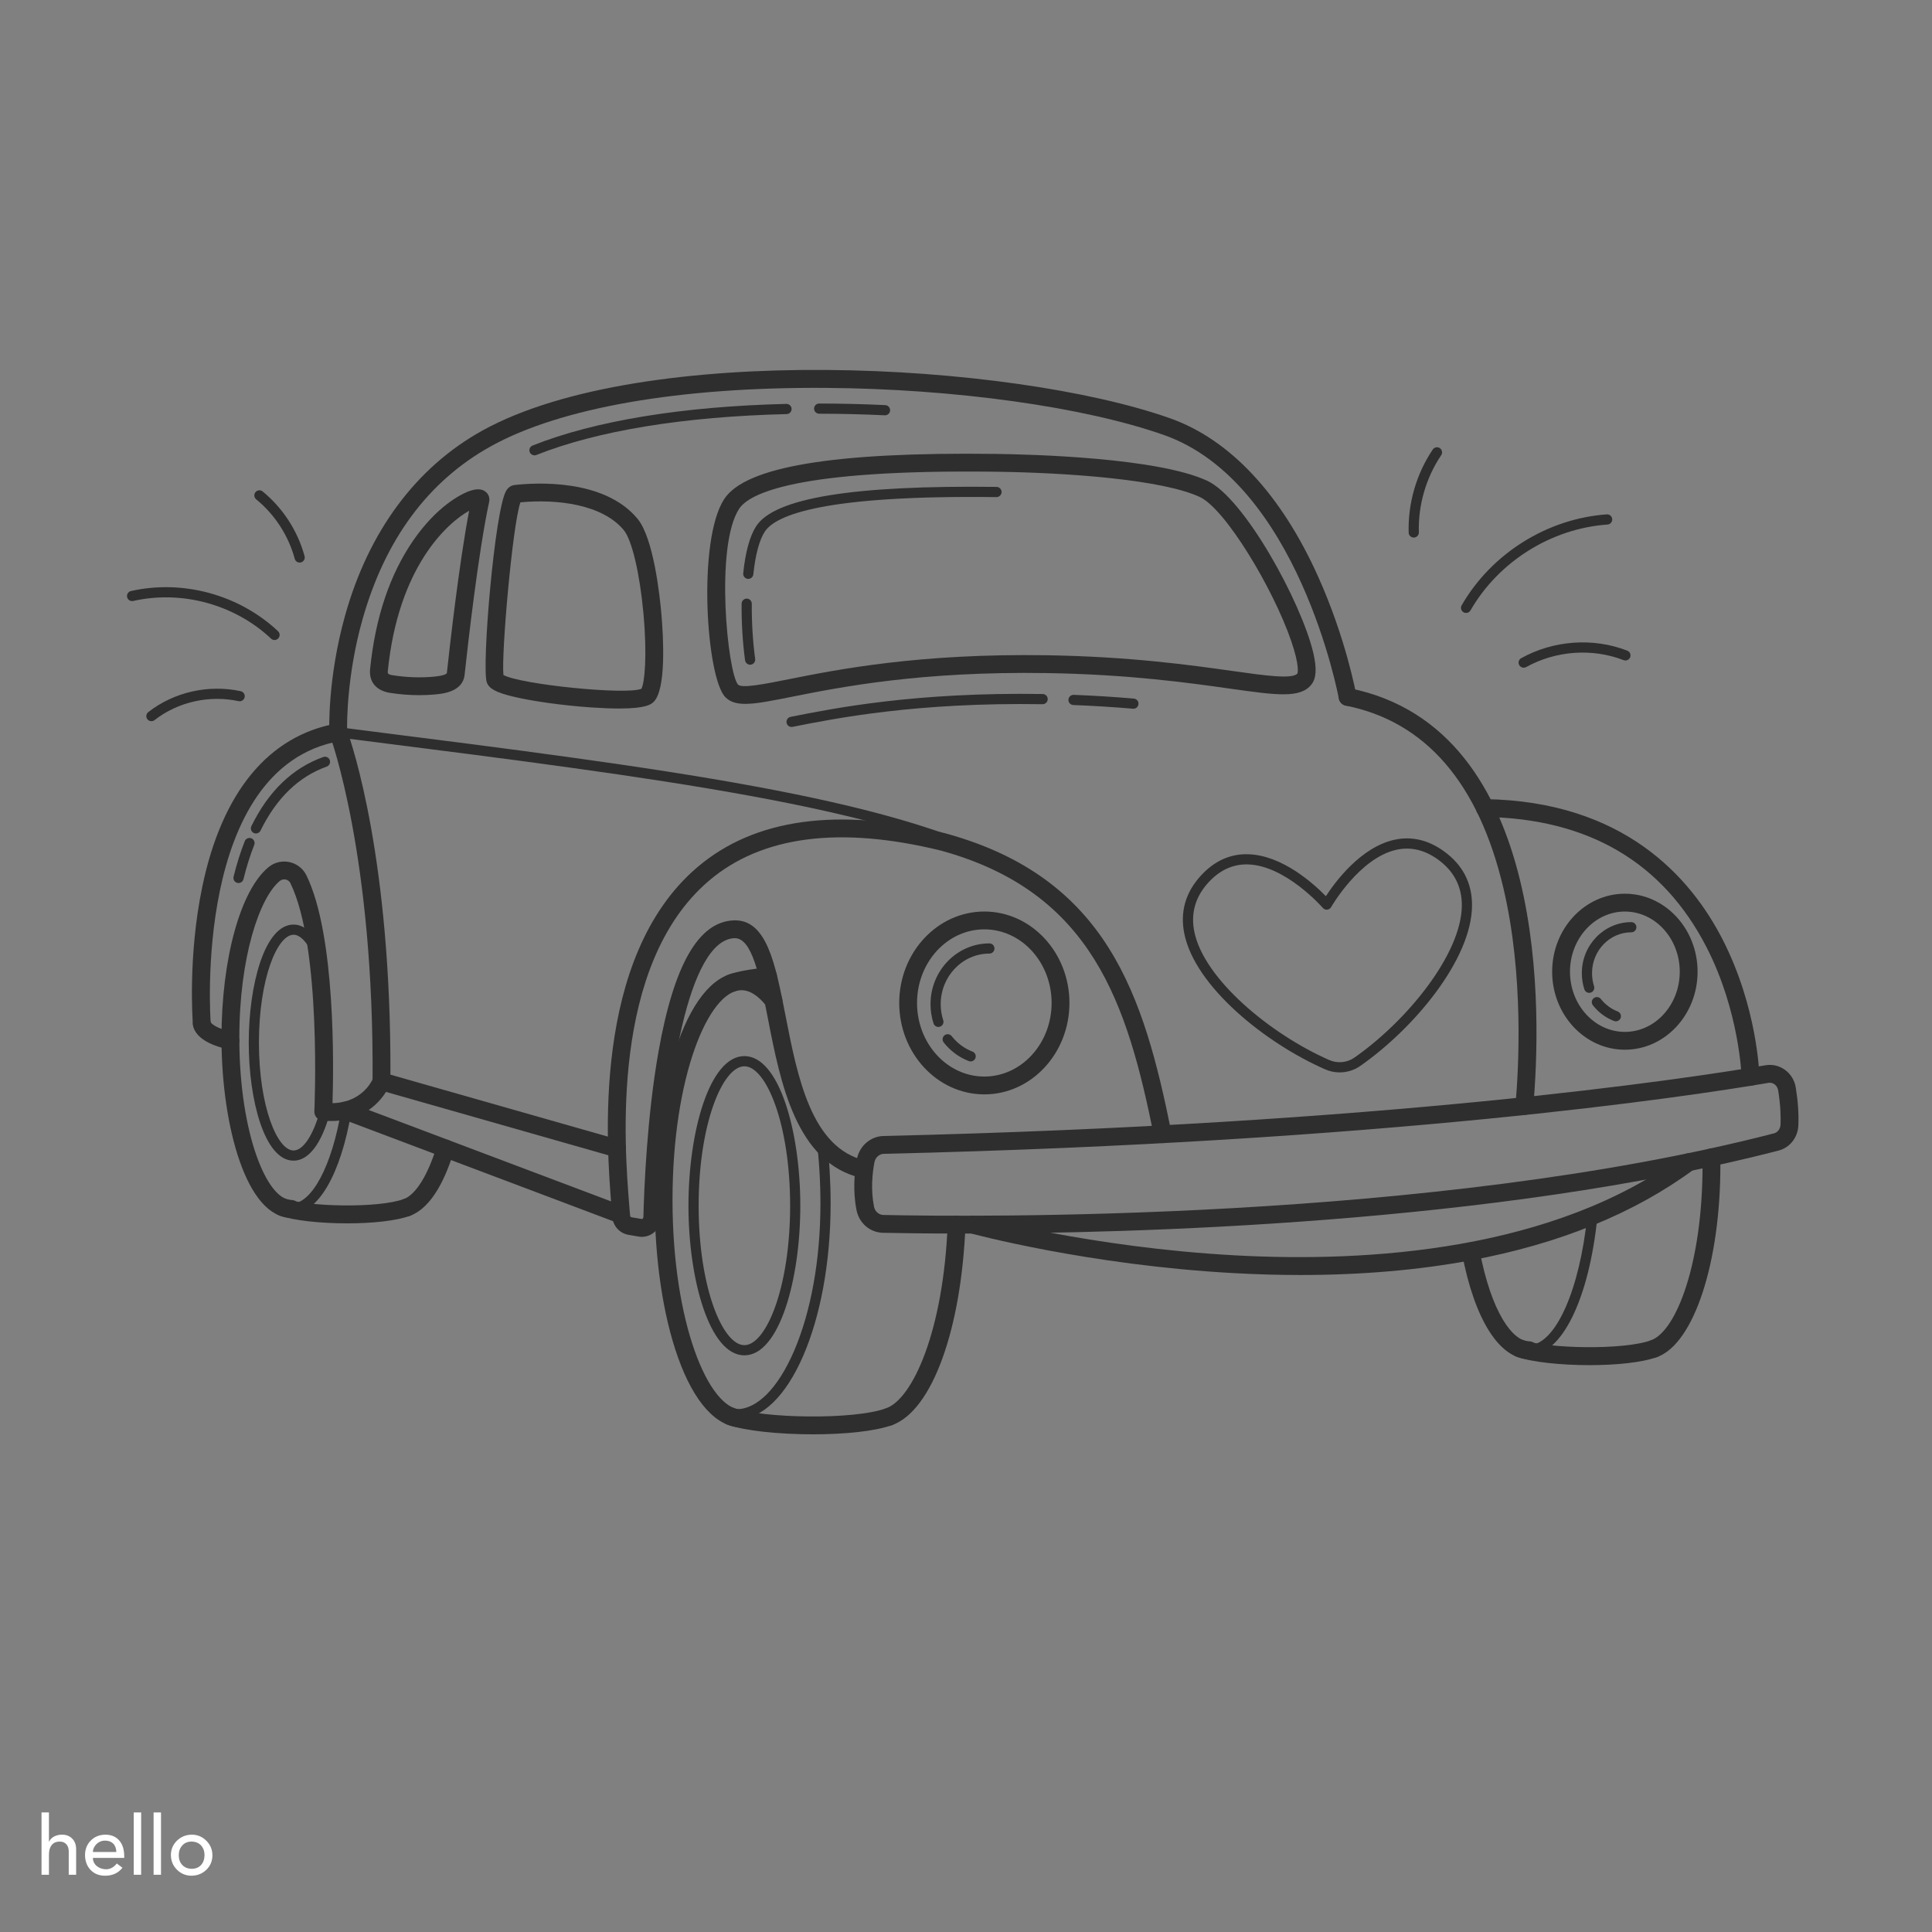 <svg xmlns="http://www.w3.org/2000/svg" xmlns:xlink="http://www.w3.org/1999/xlink" width="500" zoomAndPan="magnify" viewBox="0 0 375 375" height="500" preserveAspectRatio="xMidYMid meet" version="1.0"><rect x="0" y="0" width="375" height="375" fill="#808080" stroke="none"/><defs><g/><clipPath id="3750262f90"><path d="M 24.465 113 L 55 113 L 55 125 L 24.465 125 Z M 24.465 113 " clip-rule="nonzero"/></clipPath><clipPath id="1732768324"><path d="M 165 206 L 349.215 206 L 349.215 240 L 165 240 Z M 165 206 " clip-rule="nonzero"/></clipPath><clipPath id="9592512a57"><path d="M 140 273 L 175 273 L 175 278.566 L 140 278.566 Z M 140 273 " clip-rule="nonzero"/></clipPath></defs><path fill="#2e2e2e" d="M 284.562 118.973 C 284.395 118.973 284.227 118.93 284.07 118.84 C 283.598 118.566 283.434 117.965 283.707 117.488 C 289.512 107.426 300.305 100.664 311.875 99.84 C 312.422 99.801 312.891 100.211 312.93 100.758 C 312.969 101.301 312.559 101.773 312.016 101.812 C 301.09 102.59 290.898 108.977 285.422 118.477 C 285.238 118.797 284.906 118.973 284.562 118.973 Z M 284.562 118.973 " fill-opacity="1" fill-rule="nonzero"/><path fill="#2e2e2e" d="M 295.746 129.602 C 295.398 129.602 295.059 129.418 294.879 129.094 C 294.613 128.617 294.789 128.016 295.266 127.75 C 301.543 124.27 309.238 123.723 315.848 126.289 C 316.355 126.488 316.609 127.059 316.414 127.57 C 316.215 128.078 315.641 128.328 315.133 128.133 C 309.062 125.777 301.992 126.281 296.223 129.48 C 296.07 129.562 295.906 129.602 295.746 129.602 Z M 295.746 129.602 " fill-opacity="1" fill-rule="nonzero"/><path fill="#2e2e2e" d="M 274.406 104.34 C 273.875 104.34 273.438 103.918 273.422 103.383 C 273.258 97.695 274.918 91.965 278.098 87.25 C 278.402 86.797 279.016 86.676 279.469 86.98 C 279.922 87.285 280.043 87.902 279.734 88.355 C 276.785 92.73 275.246 98.047 275.398 103.324 C 275.414 103.871 274.984 104.324 274.438 104.34 C 274.43 104.34 274.418 104.34 274.406 104.34 Z M 274.406 104.34 " fill-opacity="1" fill-rule="nonzero"/><g clip-path="url(#3750262f90)"><path fill="#2e2e2e" d="M 53.289 124.227 C 53.047 124.227 52.801 124.137 52.613 123.957 C 45.551 117.316 35.297 114.516 25.855 116.648 C 25.324 116.766 24.793 116.434 24.676 115.898 C 24.555 115.367 24.891 114.84 25.422 114.719 C 35.496 112.445 46.434 115.434 53.965 122.516 C 54.363 122.891 54.383 123.516 54.008 123.914 C 53.812 124.121 53.551 124.227 53.289 124.227 Z M 53.289 124.227 " fill-opacity="1" fill-rule="nonzero"/></g><path fill="#2e2e2e" d="M 29.391 139.984 C 29.094 139.984 28.805 139.855 28.609 139.605 C 28.273 139.176 28.348 138.555 28.781 138.219 C 33.762 134.324 40.473 132.809 46.727 134.16 C 47.258 134.277 47.598 134.805 47.484 135.336 C 47.367 135.871 46.84 136.211 46.309 136.094 C 40.621 134.863 34.523 136.238 29.996 139.773 C 29.816 139.918 29.602 139.984 29.391 139.984 Z M 29.391 139.984 " fill-opacity="1" fill-rule="nonzero"/><path fill="#2e2e2e" d="M 58.164 109.195 C 57.727 109.195 57.328 108.906 57.211 108.465 C 55.992 103.969 53.336 99.867 49.727 96.922 C 49.305 96.578 49.242 95.953 49.586 95.531 C 49.934 95.109 50.555 95.047 50.977 95.391 C 54.902 98.598 57.793 103.055 59.117 107.949 C 59.262 108.477 58.949 109.02 58.422 109.164 C 58.336 109.188 58.25 109.195 58.164 109.195 Z M 58.164 109.195 " fill-opacity="1" fill-rule="nonzero"/><path fill="#2e2e2e" d="M 144.66 136.621 C 142.934 136.621 141.703 136.246 140.785 135.309 C 137.094 131.551 135.312 104.914 140.57 96.863 C 144.676 90.578 161.863 87.711 193.109 88.102 C 200.348 88.191 224.715 88.836 234.344 93.328 C 241.535 96.684 252.57 116.863 254.898 126.676 C 255.613 129.691 255.504 131.656 254.551 132.859 C 252.395 135.59 247.824 134.945 238.715 133.66 C 230.914 132.559 219.121 130.891 203.152 130.645 C 178.684 130.262 163.066 133.379 153.738 135.238 C 149.719 136.039 146.809 136.621 144.66 136.621 Z M 143.254 132.887 C 144.012 133.648 148.406 132.773 153.059 131.844 C 162.523 129.957 178.363 126.797 203.207 127.184 C 219.391 127.438 231.312 129.121 239.199 130.234 C 245.484 131.121 250.91 131.887 251.836 130.715 C 251.828 130.715 252.367 129.461 250.602 124.352 C 247.074 114.141 237.844 98.781 232.879 96.465 C 225.727 93.125 207.625 91.742 193.066 91.559 C 154.316 91.074 145.355 95.859 143.465 98.758 C 138.707 106.047 141.246 130.648 143.254 132.887 Z M 143.254 132.887 " fill-opacity="1" fill-rule="nonzero"/><path fill="#2e2e2e" d="M 219.996 137.566 C 219.965 137.566 219.938 137.562 219.91 137.562 C 216.09 137.234 212.195 136.996 208.332 136.844 C 207.785 136.824 207.359 136.363 207.383 135.82 C 207.402 135.273 207.867 134.852 208.406 134.871 C 212.301 135.02 216.227 135.262 220.078 135.594 C 220.621 135.641 221.023 136.117 220.977 136.66 C 220.934 137.176 220.504 137.566 219.996 137.566 Z M 219.996 137.566 " fill-opacity="1" fill-rule="nonzero"/><path fill="#2e2e2e" d="M 153.645 141.102 C 153.184 141.102 152.77 140.777 152.676 140.305 C 152.57 139.77 152.918 139.25 153.453 139.141 C 161.93 137.457 177.711 134.32 202.391 134.707 C 202.934 134.715 203.371 135.164 203.363 135.711 C 203.355 136.25 202.914 136.684 202.375 136.684 C 202.367 136.684 202.363 136.684 202.359 136.684 C 177.887 136.301 162.246 139.41 153.84 141.082 C 153.773 141.094 153.711 141.102 153.645 141.102 Z M 153.645 141.102 " fill-opacity="1" fill-rule="nonzero"/><path fill="#2e2e2e" d="M 145.598 129.02 C 145.109 129.02 144.688 128.66 144.617 128.168 C 144.152 124.773 143.914 120.867 143.945 117.172 C 143.949 116.625 144.418 116.18 144.941 116.191 C 145.488 116.195 145.926 116.641 145.922 117.188 C 145.891 120.793 146.125 124.594 146.578 127.898 C 146.652 128.438 146.273 128.938 145.734 129.012 C 145.688 129.016 145.645 129.02 145.598 129.02 Z M 145.598 129.02 " fill-opacity="1" fill-rule="nonzero"/><path fill="#2e2e2e" d="M 145.242 112.363 C 145.207 112.363 145.172 112.363 145.137 112.359 C 144.594 112.301 144.199 111.816 144.258 111.273 C 144.691 107.102 145.543 104.02 146.785 102.117 C 150.355 96.648 165.605 94.16 193.434 94.508 C 193.98 94.516 194.418 94.965 194.41 95.512 C 194.402 96.055 193.938 96.492 193.41 96.488 C 160.133 96.07 150.59 99.906 148.441 103.195 C 147.387 104.812 146.621 107.676 146.223 111.477 C 146.172 111.984 145.742 112.363 145.242 112.363 Z M 145.242 112.363 " fill-opacity="1" fill-rule="nonzero"/><path fill="#2e2e2e" d="M 120.16 137.523 C 118.723 137.523 116.969 137.461 114.816 137.316 C 109.277 136.938 103.273 136.105 99.516 135.188 C 96.289 134.406 94.926 133.668 94.492 132.465 C 93.449 129.59 96.023 98.852 98.27 95.223 C 98.766 94.426 99.402 94.199 99.848 94.145 C 103.809 93.691 117.238 92.824 123.75 100.699 C 126.879 104.48 128.082 115.793 128.375 119.168 C 128.754 123.531 129.367 133.93 126.828 136.273 C 126.387 136.684 125.48 137.523 120.16 137.523 Z M 97.715 131.016 C 101.062 132.859 121.5 134.934 124.492 133.695 C 125.117 132.586 125.652 127.344 124.887 119.012 C 124.176 111.27 122.645 104.793 121.082 102.906 C 116.941 97.895 108.148 96.824 101.012 97.504 C 99.473 101.914 97.289 126.922 97.715 131.016 Z M 124.602 133.645 C 124.602 133.645 124.598 133.645 124.602 133.645 Z M 100.242 97.586 Z M 100.242 97.586 " fill-opacity="1" fill-rule="nonzero"/><path fill="#2e2e2e" d="M 81.371 134.93 C 79.504 134.93 77.602 134.781 75.691 134.484 C 73.027 134.066 71.586 132.34 71.836 129.867 C 72.84 119.906 75.652 111.516 80.199 104.922 C 84.816 98.234 89.426 95.992 90.727 95.461 C 92.336 94.809 93.504 94.812 94.289 95.477 C 94.859 95.953 95.102 96.684 94.941 97.426 C 92.836 107.152 90.762 125.57 90.18 130.98 C 89.82 134.312 85.879 134.664 84.395 134.797 C 83.398 134.887 82.391 134.93 81.371 134.93 Z M 91.062 99.133 C 86.91 101.449 77.324 109.887 75.277 130.211 C 75.23 130.688 75.211 130.906 76.223 131.062 C 78.902 131.48 81.547 131.578 84.086 131.352 C 86.559 131.129 86.727 130.695 86.738 130.609 C 87.281 125.578 89.102 109.383 91.062 99.133 Z M 91.062 99.133 " fill-opacity="1" fill-rule="nonzero"/><g clip-path="url(#1732768324)"><path fill="#2e2e2e" d="M 186.758 239.434 C 179.734 239.434 174.438 239.348 171.391 239.285 C 168.871 239.23 166.758 237.426 166.254 234.895 C 165.484 231.039 165.867 227.359 166.328 224.957 C 166.809 222.434 168.977 220.559 171.477 220.496 C 268.949 218.219 327.168 209.414 342.688 206.766 C 344.008 206.543 345.336 206.852 346.434 207.637 C 347.578 208.457 348.336 209.688 348.562 211.105 C 348.988 213.75 349.156 216.219 349.059 218.441 C 348.957 220.797 347.41 222.758 345.207 223.328 C 290.129 237.586 219.586 239.434 186.758 239.434 Z M 343.52 210.16 C 343.438 210.16 343.352 210.164 343.27 210.18 C 327.691 212.836 269.266 221.672 171.559 223.957 C 170.66 223.98 169.906 224.656 169.727 225.605 C 169.324 227.707 168.988 230.906 169.648 234.219 C 169.832 235.145 170.578 235.805 171.465 235.824 C 188.68 236.195 277.918 237.176 344.34 219.98 C 345.047 219.797 345.566 219.102 345.602 218.293 C 345.66 216.926 345.629 214.664 345.145 211.656 C 345.066 211.156 344.809 210.73 344.422 210.453 C 344.148 210.258 343.84 210.16 343.52 210.16 Z M 168.027 225.281 L 168.031 225.281 Z M 168.027 225.281 " fill-opacity="1" fill-rule="nonzero"/></g><path fill="#2e2e2e" d="M 252.41 247.477 C 248.223 247.477 243.941 247.355 239.574 247.117 C 211.168 245.574 188.539 239.434 188.316 239.371 C 187.395 239.117 186.852 238.164 187.105 237.246 C 187.359 236.324 188.309 235.781 189.23 236.035 C 189.453 236.094 211.781 242.148 239.828 243.668 C 265.57 245.062 301.543 242.812 326.742 224.191 C 327.508 223.621 328.594 223.785 329.16 224.555 C 329.73 225.32 329.566 226.406 328.797 226.973 C 317.27 235.492 302.68 241.438 285.438 244.645 C 275.305 246.527 264.234 247.477 252.41 247.477 Z M 252.41 247.477 " fill-opacity="1" fill-rule="nonzero"/><path fill="#2e2e2e" d="M 339.773 210.734 C 338.836 210.734 338.066 209.988 338.043 209.047 C 338.039 208.922 337.641 196.34 331.254 183.887 C 322.793 167.391 308.301 158.875 288.176 158.57 C 287.223 158.555 286.461 157.77 286.473 156.812 C 286.488 155.859 287.277 155.098 288.23 155.109 C 315.07 155.516 328.145 170.184 334.391 182.422 C 341.098 195.566 341.488 208.422 341.504 208.961 C 341.527 209.918 340.77 210.711 339.816 210.734 C 339.801 210.734 339.785 210.734 339.773 210.734 Z M 339.773 210.734 " fill-opacity="1" fill-rule="nonzero"/><path fill="#2e2e2e" d="M 295.879 216.406 C 295.824 216.406 295.773 216.402 295.723 216.398 C 294.77 216.312 294.066 215.473 294.152 214.52 C 294.777 207.5 295.805 189.34 291.816 172.406 C 287.008 151.984 276.715 140.062 261.227 136.965 C 260.289 136.777 259.684 135.867 259.871 134.93 C 260.059 133.992 260.969 133.383 261.906 133.574 C 301.059 141.395 299.125 197.746 297.598 214.828 C 297.52 215.727 296.762 216.406 295.879 216.406 Z M 295.879 216.406 " fill-opacity="1" fill-rule="nonzero"/><path fill="#2e2e2e" d="M 119.777 224.656 C 119.621 224.656 119.461 224.633 119.301 224.586 L 73.57 211.555 C 72.824 211.344 72.309 210.656 72.316 209.879 C 72.641 166.023 64.117 142.973 64.031 142.746 C 63.969 142.574 63.93 142.387 63.922 142.203 C 63.906 141.781 63.547 131.738 66.984 119.461 C 71.562 103.102 80.777 90.691 93.637 83.57 C 124.785 66.332 196.062 70.234 227.086 81.18 C 238.719 85.285 248.668 95.926 255.863 111.949 C 261.238 123.914 263.188 134.52 263.27 134.965 C 263.438 135.906 262.812 136.805 261.871 136.973 C 260.934 137.145 260.031 136.52 259.863 135.578 C 259.789 135.16 251.988 93.637 225.938 84.441 C 210.434 78.977 185.305 75.469 160.355 75.289 C 131.953 75.09 108.855 79.105 95.312 86.602 C 83.141 93.34 74.738 104.676 70.344 120.293 C 67.332 131 67.344 140.16 67.375 141.805 C 68.406 144.668 75.93 166.973 75.781 208.59 L 120.25 221.262 C 121.172 221.523 121.703 222.48 121.441 223.398 C 121.223 224.16 120.531 224.656 119.777 224.656 Z M 119.777 224.656 " fill-opacity="1" fill-rule="nonzero"/><path fill="#2e2e2e" d="M 171.781 80.609 C 171.762 80.609 171.746 80.609 171.73 80.609 C 167.473 80.406 163.188 80.305 159 80.301 C 158.453 80.301 158.012 79.855 158.012 79.312 C 158.012 78.766 158.457 78.324 159 78.324 C 163.223 78.328 167.535 78.43 171.824 78.633 C 172.371 78.66 172.793 79.125 172.766 79.668 C 172.742 80.199 172.305 80.609 171.781 80.609 Z M 171.781 80.609 " fill-opacity="1" fill-rule="nonzero"/><path fill="#2e2e2e" d="M 103.742 88.383 C 103.352 88.383 102.98 88.145 102.824 87.758 C 102.621 87.25 102.871 86.676 103.379 86.473 C 115.453 81.672 132.488 78.879 152.637 78.398 C 153.184 78.391 153.637 78.816 153.648 79.363 C 153.664 79.906 153.23 80.359 152.684 80.375 C 132.766 80.852 115.969 83.594 104.109 88.312 C 103.988 88.359 103.867 88.383 103.742 88.383 Z M 103.742 88.383 " fill-opacity="1" fill-rule="nonzero"/><path fill="#2e2e2e" d="M 124.57 240.07 C 124.363 240.07 124.156 240.055 123.949 240.016 L 121.973 239.676 C 120.254 239.379 118.961 237.926 118.836 236.145 C 118.801 235.656 118.754 235.07 118.699 234.391 C 117.73 222.383 114.777 185.84 135.367 168.316 C 146.492 158.844 162.691 156.637 183.508 161.75 C 214.957 170.371 221.977 193.141 227.371 219.805 C 227.559 220.742 226.953 221.656 226.02 221.844 C 225.082 222.035 224.168 221.43 223.98 220.492 C 218.816 194.969 212.145 173.188 182.641 165.102 C 163.008 160.277 147.844 162.238 137.609 170.949 C 118.371 187.328 121.215 222.539 122.148 234.113 C 122.207 234.805 122.254 235.402 122.289 235.898 C 122.301 236.086 122.414 236.242 122.559 236.266 L 124.539 236.605 C 124.562 236.613 124.641 236.625 124.734 236.547 C 124.777 236.512 124.879 236.406 124.883 236.211 C 125.02 230.777 125.57 216.766 127.82 204.094 C 130.809 187.254 135.574 178.93 142.391 178.645 C 148.812 178.375 150.496 187.02 152.449 197.035 C 154.809 209.125 157.48 222.832 167.938 225.262 C 168.867 225.477 169.445 226.406 169.23 227.34 C 169.012 228.27 168.086 228.848 167.152 228.633 C 154.512 225.695 151.484 210.172 149.051 197.695 C 147.473 189.602 146 181.961 142.535 182.102 C 133.641 182.477 129 209.59 128.344 236.297 C 128.316 237.441 127.801 238.508 126.93 239.223 C 126.258 239.777 125.422 240.07 124.57 240.07 Z M 124.57 240.07 " fill-opacity="1" fill-rule="nonzero"/><path fill="#2e2e2e" d="M 191.059 212.418 C 181.949 212.418 174.539 204.457 174.539 194.672 C 174.539 184.887 181.949 176.926 191.059 176.926 C 200.164 176.926 207.578 184.887 207.578 194.672 C 207.578 204.457 200.168 212.418 191.059 212.418 Z M 191.059 180.387 C 183.855 180.387 177.996 186.793 177.996 194.672 C 177.996 202.547 183.855 208.957 191.059 208.957 C 198.258 208.957 204.117 202.547 204.117 194.672 C 204.117 186.793 198.258 180.387 191.059 180.387 Z M 191.059 180.387 " fill-opacity="1" fill-rule="nonzero"/><path fill="#2e2e2e" d="M 182.141 199.328 C 181.723 199.328 181.332 199.062 181.199 198.641 C 180.809 197.441 180.613 196.184 180.613 194.906 C 180.613 188.402 185.738 183.113 192.039 183.113 C 192.586 183.113 193.027 183.555 193.027 184.102 C 193.027 184.648 192.586 185.09 192.039 185.09 C 186.828 185.09 182.59 189.492 182.59 194.906 C 182.59 195.977 182.754 197.027 183.082 198.031 C 183.25 198.555 182.965 199.109 182.445 199.277 C 182.344 199.312 182.238 199.328 182.141 199.328 Z M 182.141 199.328 " fill-opacity="1" fill-rule="nonzero"/><path fill="#2e2e2e" d="M 188.402 206.023 C 188.285 206.023 188.164 206.004 188.047 205.957 C 186.145 205.227 184.457 203.973 183.168 202.34 C 182.832 201.91 182.902 201.289 183.332 200.949 C 183.762 200.613 184.383 200.688 184.723 201.113 C 185.789 202.473 187.184 203.508 188.758 204.113 C 189.27 204.309 189.52 204.879 189.324 205.391 C 189.176 205.781 188.801 206.023 188.402 206.023 Z M 188.402 206.023 " fill-opacity="1" fill-rule="nonzero"/><path fill="#2e2e2e" d="M 308.465 192.711 C 308.047 192.711 307.66 192.445 307.523 192.027 C 307.199 191.016 307.031 189.961 307.031 188.887 C 307.031 183.426 311.34 178.984 316.637 178.984 C 317.184 178.984 317.625 179.426 317.625 179.973 C 317.625 180.52 317.184 180.961 316.637 180.961 C 312.43 180.961 309.012 184.516 309.012 188.887 C 309.012 189.754 309.145 190.605 309.406 191.418 C 309.574 191.938 309.289 192.492 308.77 192.66 C 308.668 192.695 308.566 192.711 308.465 192.711 Z M 308.465 192.711 " fill-opacity="1" fill-rule="nonzero"/><path fill="#2e2e2e" d="M 313.637 198.238 C 313.52 198.238 313.398 198.215 313.281 198.172 C 311.68 197.555 310.262 196.504 309.18 195.129 C 308.84 194.699 308.914 194.078 309.344 193.742 C 309.773 193.402 310.395 193.477 310.73 193.906 C 311.594 195 312.723 195.836 313.992 196.324 C 314.5 196.52 314.754 197.094 314.559 197.602 C 314.406 197.996 314.031 198.238 313.637 198.238 Z M 313.637 198.238 " fill-opacity="1" fill-rule="nonzero"/><path fill="#2e2e2e" d="M 315.387 203.75 C 307.605 203.75 301.273 196.961 301.273 188.609 C 301.273 180.262 307.605 173.469 315.387 173.469 C 323.168 173.469 329.5 180.262 329.5 188.609 C 329.5 196.961 323.168 203.75 315.387 203.75 Z M 315.387 176.93 C 309.512 176.93 304.734 182.172 304.734 188.609 C 304.734 195.051 309.512 200.289 315.387 200.289 C 321.262 200.289 326.039 195.051 326.039 188.609 C 326.039 182.172 321.262 176.93 315.387 176.93 Z M 315.387 176.93 " fill-opacity="1" fill-rule="nonzero"/><path fill="#2e2e2e" d="M 44.727 203.723 C 44.609 203.723 44.488 203.711 44.363 203.684 C 38.062 202.34 37.473 199.562 37.441 198.742 C 37.402 197.789 38.148 196.984 39.105 196.949 C 39.984 196.914 40.734 197.543 40.875 198.387 C 41.055 198.734 42.098 199.664 45.086 200.301 C 46.02 200.5 46.617 201.422 46.418 202.355 C 46.246 203.168 45.527 203.723 44.727 203.723 Z M 40.898 198.609 C 40.898 198.609 40.898 198.609 40.898 198.613 C 40.898 198.609 40.898 198.609 40.898 198.609 Z M 40.898 198.605 C 40.898 198.605 40.898 198.609 40.898 198.609 C 40.898 198.609 40.898 198.605 40.898 198.605 Z M 40.898 198.605 Z M 40.898 198.605 " fill-opacity="1" fill-rule="nonzero"/><path fill="#2e2e2e" d="M 39.164 200.406 C 38.273 200.406 37.516 199.719 37.441 198.812 C 37.402 198.281 36.441 185.645 39.266 172.105 C 43.09 153.758 52.109 142.805 65.348 140.43 C 66.289 140.262 67.188 140.887 67.355 141.828 C 67.523 142.77 66.898 143.668 65.957 143.836 C 37.324 148.969 40.855 198.043 40.895 198.539 C 40.969 199.492 40.258 200.324 39.305 200.402 C 39.258 200.406 39.211 200.406 39.164 200.406 Z M 39.164 200.406 " fill-opacity="1" fill-rule="nonzero"/><path fill="#2e2e2e" d="M 49.68 161.777 C 49.535 161.777 49.387 161.746 49.246 161.68 C 48.758 161.438 48.551 160.848 48.793 160.355 C 52.105 153.574 56.801 149.059 62.742 146.938 C 63.258 146.75 63.824 147.02 64.008 147.535 C 64.191 148.051 63.922 148.613 63.41 148.797 C 57.969 150.742 53.648 154.922 50.566 161.223 C 50.398 161.574 50.047 161.777 49.68 161.777 Z M 49.68 161.777 " fill-opacity="1" fill-rule="nonzero"/><path fill="#2e2e2e" d="M 46.297 171.395 C 46.223 171.395 46.141 171.383 46.062 171.363 C 45.531 171.234 45.207 170.699 45.336 170.172 C 45.938 167.707 46.672 165.387 47.508 163.27 C 47.711 162.762 48.285 162.516 48.793 162.715 C 49.301 162.914 49.547 163.492 49.348 163.996 C 48.543 166.027 47.84 168.266 47.258 170.641 C 47.148 171.09 46.742 171.395 46.297 171.395 Z M 46.297 171.395 " fill-opacity="1" fill-rule="nonzero"/><path fill="#2e2e2e" d="M 120.543 237.5 C 120.34 237.5 120.133 237.465 119.934 237.387 L 66.375 217.188 C 65.48 216.852 65.027 215.852 65.363 214.961 C 65.703 214.066 66.699 213.613 67.594 213.949 L 121.152 234.148 C 122.047 234.484 122.5 235.484 122.164 236.379 C 121.902 237.07 121.242 237.5 120.543 237.5 Z M 120.543 237.5 " fill-opacity="1" fill-rule="nonzero"/><path fill="#2e2e2e" d="M 144.484 263.07 C 137.691 263.07 133.629 248.305 133.629 234.027 C 133.629 219.754 137.691 204.988 144.484 204.988 C 151.281 204.988 155.34 219.754 155.34 234.027 C 155.34 248.305 151.281 263.07 144.484 263.07 Z M 144.484 206.965 C 140.285 206.965 135.605 218.078 135.605 234.027 C 135.605 249.977 140.285 261.094 144.484 261.094 C 148.684 261.094 153.363 249.977 153.363 234.027 C 153.363 218.078 148.684 206.965 144.484 206.965 Z M 144.484 206.965 " fill-opacity="1" fill-rule="nonzero"/><path fill="#2e2e2e" d="M 143.914 277.051 C 139.09 277.051 134.719 272.23 131.598 263.477 C 128.68 255.281 127.074 244.418 127.074 232.895 C 127.074 221.367 128.68 210.508 131.598 202.312 C 134.719 193.559 139.09 188.738 143.914 188.738 C 146.629 188.738 149.176 190.211 151.48 193.121 C 152.074 193.871 151.945 194.961 151.199 195.555 C 150.449 196.148 149.359 196.02 148.766 195.27 C 147.152 193.23 145.52 192.199 143.914 192.199 C 137.586 192.199 130.535 208.91 130.535 232.895 C 130.535 256.879 137.586 273.59 143.914 273.59 C 144.871 273.59 145.645 274.367 145.645 275.32 C 145.645 276.277 144.871 277.051 143.914 277.051 Z M 143.914 277.051 " fill-opacity="1" fill-rule="nonzero"/><path fill="#2e2e2e" d="M 143.004 275.496 C 142.457 275.496 142.016 275.051 142.016 274.508 C 142.016 273.961 142.457 273.52 143.004 273.52 C 146.961 273.52 151.004 269.43 154.09 262.305 C 157.414 254.633 159.246 244.445 159.246 233.621 C 159.246 229.492 159.008 225.434 158.543 221.551 C 158.48 221.008 158.867 220.516 159.406 220.449 C 159.949 220.387 160.441 220.773 160.508 221.316 C 160.98 225.273 161.223 229.414 161.223 233.621 C 161.223 256.711 153.051 275.496 143.004 275.496 Z M 143.004 275.496 " fill-opacity="1" fill-rule="nonzero"/><path fill="#2e2e2e" d="M 172.488 276.738 C 171.746 276.738 171.059 276.258 170.832 275.508 C 170.559 274.598 171.07 273.637 171.977 273.359 C 172 273.348 172.027 273.336 172.051 273.328 C 177.199 271.422 183.117 258.262 183.945 237.629 C 183.984 236.676 184.785 235.934 185.742 235.969 C 186.699 236.008 187.441 236.812 187.402 237.77 C 186.586 258.098 180.926 273.664 173.312 276.551 C 173.191 276.605 173.082 276.641 172.988 276.668 C 172.82 276.715 172.652 276.738 172.488 276.738 Z M 171.992 273.352 L 172.488 275.012 L 172.004 273.348 C 172 273.352 171.996 273.352 171.992 273.352 Z M 171.902 273.391 Z M 171.906 273.391 Z M 171.906 273.391 " fill-opacity="1" fill-rule="nonzero"/><path fill="#2e2e2e" d="M 141.914 192.566 C 141.207 192.566 140.547 192.129 140.289 191.43 C 139.961 190.531 140.422 189.539 141.32 189.211 C 143.07 188.57 145.629 188.094 148.926 187.793 C 149.879 187.707 150.719 188.406 150.805 189.359 C 150.891 190.312 150.191 191.152 149.238 191.238 C 146.285 191.508 143.957 191.93 142.508 192.461 C 142.312 192.531 142.113 192.566 141.914 192.566 Z M 141.914 192.566 " fill-opacity="1" fill-rule="nonzero"/><g clip-path="url(#9592512a57)"><path fill="#2e2e2e" d="M 157.82 278.402 C 151.156 278.402 144.449 277.711 141.152 276.508 C 140.254 276.184 139.793 275.191 140.121 274.293 C 140.445 273.395 141.438 272.93 142.336 273.258 C 147.93 275.297 165.734 275.668 172.055 273.328 C 172.949 272.996 173.945 273.453 174.277 274.348 C 174.609 275.246 174.152 276.242 173.254 276.574 C 169.844 277.836 163.848 278.402 157.82 278.402 Z M 157.82 278.402 " fill-opacity="1" fill-rule="nonzero"/></g><path fill="#2e2e2e" d="M 296.777 263.062 C 296.23 263.062 295.789 262.617 295.789 262.074 C 295.789 261.527 296.234 261.082 296.777 261.082 C 301.859 261.082 306.621 250.496 308.102 235.91 C 308.156 235.367 308.641 234.969 309.184 235.027 C 309.727 235.082 310.121 235.566 310.066 236.109 C 308.434 252.23 303.094 263.062 296.777 263.062 Z M 296.777 263.062 " fill-opacity="1" fill-rule="nonzero"/><path fill="#2e2e2e" d="M 296.777 263.801 C 291.047 263.801 286.18 256.098 283.762 243.199 C 283.586 242.258 284.203 241.355 285.141 241.18 C 286.082 241.004 286.984 241.621 287.16 242.562 C 289.465 254.844 293.652 260.344 296.777 260.344 C 297.734 260.344 298.508 261.117 298.508 262.074 C 298.508 263.027 297.734 263.801 296.777 263.801 Z M 296.777 263.801 " fill-opacity="1" fill-rule="nonzero"/><path fill="#2e2e2e" d="M 320.957 263.539 C 320.191 263.539 319.488 263.023 319.285 262.246 C 319.051 261.352 319.559 260.441 320.43 260.16 C 320.449 260.152 320.473 260.141 320.496 260.133 C 325.395 258.32 330.465 245.121 330.465 226.168 C 330.465 225.664 330.461 225.168 330.453 224.672 C 330.438 223.719 331.199 222.93 332.156 222.914 C 333.102 222.906 333.898 223.664 333.91 224.617 C 333.918 225.129 333.926 225.648 333.926 226.168 C 333.926 245.055 328.812 260.672 321.758 263.355 C 321.637 263.406 321.52 263.449 321.398 263.48 C 321.25 263.52 321.102 263.539 320.957 263.539 Z M 320.52 260.133 C 320.52 260.133 320.52 260.133 320.516 260.133 C 320.52 260.133 320.52 260.133 320.52 260.133 Z M 320.52 260.133 " fill-opacity="1" fill-rule="nonzero"/><path fill="#2e2e2e" d="M 308.531 264.973 C 302.891 264.973 297.223 264.375 294.352 263.328 C 293.453 263 292.992 262.008 293.32 261.109 C 293.645 260.211 294.637 259.75 295.535 260.074 C 300.234 261.785 315.191 262.102 320.5 260.137 C 321.395 259.805 322.391 260.262 322.723 261.156 C 323.055 262.051 322.598 263.047 321.699 263.379 C 318.727 264.48 313.641 264.973 308.531 264.973 Z M 308.531 264.973 " fill-opacity="1" fill-rule="nonzero"/><path fill="#2e2e2e" d="M 56.984 225.285 C 51.332 225.285 48.281 213.48 48.281 202.371 C 48.281 191.262 51.332 179.457 56.984 179.457 C 58.352 179.457 60.371 180.215 62.215 183.824 C 62.465 184.312 62.273 184.906 61.785 185.156 C 61.301 185.406 60.703 185.211 60.457 184.727 C 59.371 182.602 58.137 181.434 56.984 181.434 C 53.805 181.434 50.258 190.031 50.258 202.371 C 50.258 214.711 53.801 223.309 56.984 223.309 C 58.844 223.309 60.812 220.336 62.125 215.547 C 62.27 215.02 62.812 214.711 63.34 214.855 C 63.867 215 64.176 215.543 64.031 216.07 C 62.402 222.012 59.898 225.285 56.984 225.285 Z M 56.984 225.285 " fill-opacity="1" fill-rule="nonzero"/><path fill="#2e2e2e" d="M 56.535 236.371 C 47.855 236.371 43.082 218.664 42.996 202 C 42.992 201.852 42.992 201.672 42.992 201.484 C 42.992 186.121 46.66 172.793 52.121 168.316 C 53.262 167.375 54.746 167.02 56.195 167.336 C 57.637 167.648 58.832 168.59 59.48 169.914 C 65.168 181.547 64.766 207.152 64.539 214.125 C 65.344 214.105 66.105 214.008 66.82 213.832 C 66.84 213.824 66.859 213.82 66.879 213.816 C 70.996 212.773 72.375 209.41 72.434 209.266 C 72.781 208.383 73.781 207.941 74.668 208.289 C 75.555 208.633 76 209.621 75.66 210.508 C 75.582 210.719 73.621 215.711 67.656 217.188 C 67.637 217.195 67.617 217.199 67.594 217.203 C 66.047 217.582 64.355 217.68 62.57 217.504 C 61.656 217.41 60.973 216.617 61.016 215.699 C 61.031 215.383 62.461 183.887 56.371 171.434 C 56.125 170.93 55.691 170.766 55.457 170.715 C 55.051 170.629 54.633 170.727 54.312 170.992 C 50.406 174.195 46.453 185.695 46.453 201.484 C 46.453 201.641 46.453 201.793 46.453 201.953 C 46.551 220.211 51.844 232.91 56.535 232.91 C 57.488 232.91 58.266 233.684 58.266 234.641 C 58.266 235.594 57.492 236.371 56.535 236.371 Z M 56.535 236.371 " fill-opacity="1" fill-rule="nonzero"/><path fill="#2e2e2e" d="M 56.535 235.629 C 55.988 235.629 55.547 235.184 55.547 234.641 C 55.547 234.094 55.988 233.652 56.535 233.652 C 60.535 233.652 64.441 226.293 66.262 215.344 C 66.344 214.867 66.754 214.52 67.238 214.52 C 67.785 214.52 68.23 214.961 68.23 215.508 C 68.23 215.586 68.219 215.664 68.203 215.738 C 66.148 228.008 61.684 235.629 56.535 235.629 Z M 56.535 235.629 " fill-opacity="1" fill-rule="nonzero"/><path fill="#2e2e2e" d="M 78.91 236.113 C 78.203 236.113 77.527 235.688 77.273 234.988 C 76.941 234.102 77.367 233.121 78.25 232.785 L 78.34 232.75 C 78.363 232.742 78.371 232.738 78.395 232.73 C 80.711 231.875 83.102 228.016 84.789 222.41 C 85.066 221.496 86.031 220.977 86.945 221.25 C 87.863 221.527 88.379 222.492 88.105 223.406 C 86.648 228.234 83.996 234.328 79.621 235.965 C 79.582 235.98 79.543 235.996 79.504 236.008 C 79.309 236.082 79.109 236.113 78.91 236.113 Z M 78.91 236.113 " fill-opacity="1" fill-rule="nonzero"/><path fill="#2e2e2e" d="M 67.387 237.453 C 62.16 237.453 56.91 236.895 54.246 235.926 C 53.352 235.598 52.887 234.605 53.215 233.707 C 53.539 232.809 54.531 232.348 55.434 232.676 C 59.754 234.25 73.512 234.539 78.395 232.73 C 79.293 232.398 80.285 232.855 80.617 233.75 C 80.949 234.648 80.492 235.645 79.598 235.977 C 76.844 236.996 72.125 237.453 67.387 237.453 Z M 67.387 237.453 " fill-opacity="1" fill-rule="nonzero"/><path fill="#2e2e2e" d="M 195.793 169.348 C 195.633 169.348 195.469 169.309 195.316 169.227 C 172.598 156.699 127.445 150.973 70.277 143.719 L 65.527 143.117 C 64.984 143.047 64.602 142.551 64.672 142.012 C 64.738 141.469 65.234 141.086 65.777 141.152 L 70.527 141.758 C 127.902 149.035 173.223 154.785 196.273 167.492 C 196.75 167.758 196.926 168.359 196.66 168.836 C 196.48 169.164 196.145 169.348 195.793 169.348 Z M 195.793 169.348 " fill-opacity="1" fill-rule="nonzero"/><path fill="#2e2e2e" d="M 260.02 208.152 C 259.07 208.152 258.117 207.957 257.227 207.566 C 245.543 202.445 231.992 191.488 229.887 181.285 C 229.004 176.992 230.113 173.145 233.191 169.848 C 235.758 167.098 238.773 165.734 242.168 165.805 C 248.871 165.934 255.074 171.613 257.352 173.953 C 259.129 171.215 264.105 164.434 270.656 163 C 273.969 162.273 277.195 163.02 280.246 165.215 C 283.91 167.852 285.75 171.406 285.719 175.789 C 285.645 186.211 274.488 199.594 264.027 206.898 C 262.844 207.727 261.434 208.152 260.02 208.152 Z M 258.02 205.758 C 259.609 206.453 261.477 206.27 262.898 205.277 C 273.09 198.16 283.672 185.18 283.742 175.777 C 283.766 172.074 282.203 169.059 279.094 166.82 C 276.52 164.969 273.824 164.332 271.082 164.93 C 263.871 166.508 258.426 175.973 258.371 176.07 C 258.215 176.348 257.93 176.531 257.609 176.566 C 257.289 176.598 256.973 176.469 256.762 176.227 C 256.691 176.145 249.508 167.922 242.125 167.781 C 239.309 167.73 236.801 168.875 234.637 171.195 C 232.023 174 231.078 177.258 231.824 180.887 C 233.723 190.094 246.637 200.762 258.02 205.758 Z M 258.02 205.758 " fill-opacity="1" fill-rule="nonzero"/><g fill="#ffffff" fill-opacity="1"><g transform="translate(6.967, 363.888)"><g><path d="M 2.531 -12.094 L 2.531 -6.422 L 2.562 -6.422 C 2.758 -6.848 3.082 -7.18 3.531 -7.422 C 3.988 -7.66 4.5 -7.781 5.062 -7.781 C 5.895 -7.781 6.562 -7.52 7.062 -7 C 7.562 -6.488 7.812 -5.801 7.812 -4.938 L 7.812 0 L 6.375 0 L 6.375 -4.531 C 6.375 -5.113 6.219 -5.578 5.906 -5.922 C 5.602 -6.266 5.18 -6.438 4.641 -6.438 C 3.961 -6.438 3.441 -6.219 3.078 -5.781 C 2.723 -5.344 2.539 -4.738 2.531 -3.969 L 2.531 0 L 1.094 0 L 1.094 -12.094 Z M 2.531 -12.094 "/></g></g></g><g fill="#ffffff" fill-opacity="1"><g transform="translate(15.861, 363.888)"><g><path d="M 4.562 -7.781 C 5.719 -7.781 6.617 -7.41 7.266 -6.672 C 7.91 -5.941 8.238 -4.938 8.25 -3.656 L 8.25 -3.266 L 2.172 -3.266 C 2.172 -2.648 2.414 -2.129 2.906 -1.703 C 3.406 -1.285 4.016 -1.07 4.734 -1.062 C 5.523 -1.062 6.219 -1.438 6.812 -2.188 L 7.906 -1.359 C 7.094 -0.328 5.973 0.188 4.547 0.188 C 3.379 0.188 2.441 -0.18 1.734 -0.922 C 1.023 -1.66 0.66 -2.617 0.641 -3.797 C 0.641 -4.922 1.004 -5.859 1.734 -6.609 C 2.461 -7.367 3.406 -7.758 4.562 -7.781 Z M 6.719 -4.422 C 6.695 -5.129 6.492 -5.672 6.109 -6.047 C 5.723 -6.43 5.195 -6.625 4.531 -6.625 C 4.082 -6.625 3.676 -6.516 3.312 -6.297 C 2.957 -6.078 2.676 -5.789 2.469 -5.438 C 2.27 -5.094 2.172 -4.754 2.172 -4.422 Z M 6.719 -4.422 "/></g></g></g><g fill="#ffffff" fill-opacity="1"><g transform="translate(24.755, 363.888)"><g><path d="M 2.641 -12.094 L 2.641 0 L 1.203 0 L 1.203 -12.094 Z M 2.641 -12.094 "/></g></g></g><g fill="#ffffff" fill-opacity="1"><g transform="translate(28.61, 363.888)"><g><path d="M 2.641 -12.094 L 2.641 0 L 1.203 0 L 1.203 -12.094 Z M 2.641 -12.094 "/></g></g></g><g fill="#ffffff" fill-opacity="1"><g transform="translate(32.449, 363.888)"><g><path d="M 4.75 -7.781 C 5.875 -7.781 6.82 -7.391 7.594 -6.609 C 8.375 -5.836 8.77 -4.898 8.781 -3.797 C 8.781 -2.672 8.391 -1.727 7.609 -0.969 C 6.836 -0.219 5.883 0.164 4.75 0.188 C 3.645 0.188 2.703 -0.191 1.922 -0.953 C 1.141 -1.723 0.738 -2.672 0.719 -3.797 C 0.719 -4.891 1.102 -5.82 1.875 -6.594 C 2.656 -7.363 3.613 -7.758 4.75 -7.781 Z M 2.25 -3.797 C 2.25 -3.016 2.477 -2.379 2.938 -1.891 C 3.395 -1.41 4 -1.164 4.75 -1.156 C 5.508 -1.156 6.113 -1.395 6.562 -1.875 C 7.008 -2.363 7.238 -3.004 7.25 -3.797 C 7.25 -4.566 7.023 -5.195 6.578 -5.688 C 6.129 -6.176 5.516 -6.426 4.734 -6.438 C 3.973 -6.438 3.367 -6.18 2.922 -5.672 C 2.473 -5.172 2.25 -4.547 2.25 -3.797 Z M 2.25 -3.797 "/></g></g></g></svg>